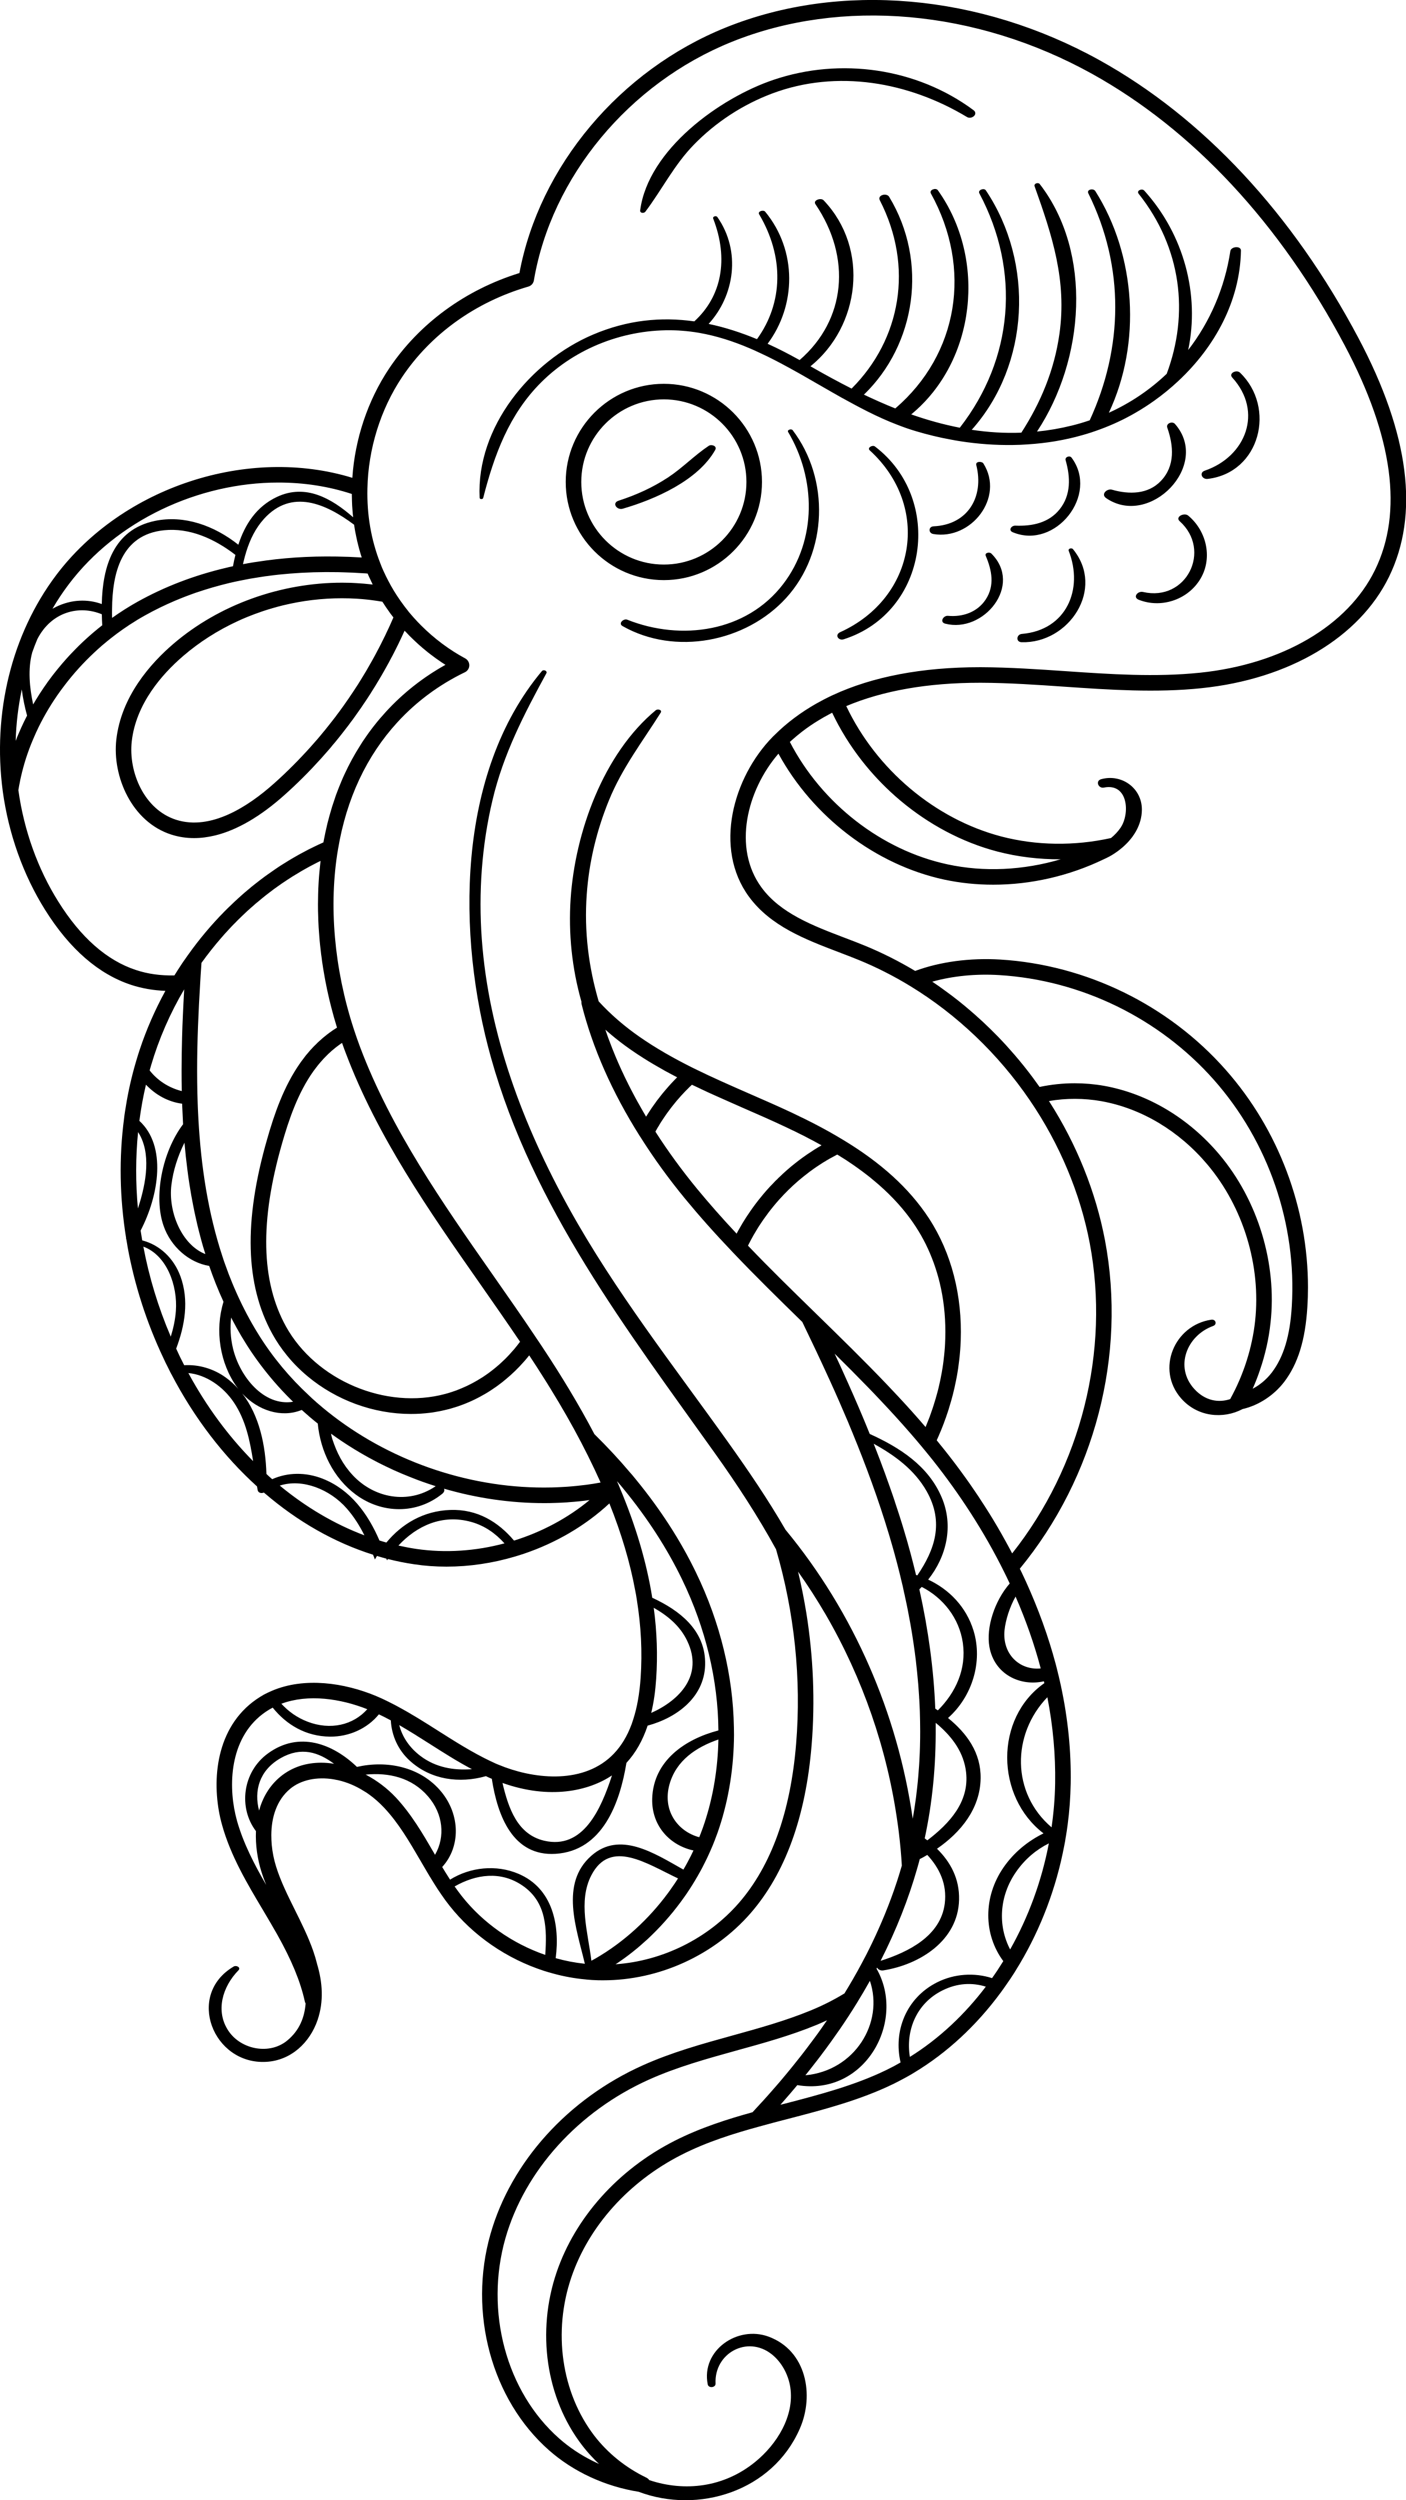 <?xml version="1.0" encoding="UTF-8" standalone="no"?><svg xmlns="http://www.w3.org/2000/svg" xmlns:xlink="http://www.w3.org/1999/xlink" fill="#000000" height="482.1" preserveAspectRatio="xMidYMid meet" version="1" viewBox="0.0 0.0 271.2 482.1" width="271.2" zoomAndPan="magnify"><defs><clipPath id="a"><path d="M 0 0 L 271.23 0 L 271.23 482.129 L 0 482.129 Z M 0 0"/></clipPath></defs><g><g clip-path="url(#a)" id="change1_1"><path d="M 162.754 123.273 C 161.703 123.613 160.953 122.41 162.07 121.902 C 176.652 115.281 179.641 97.691 167.762 86.844 C 167.211 86.344 168.301 85.73 168.762 86.094 C 182.102 96.223 179.043 118.07 162.754 123.273 Z M 218.961 79.633 C 216.781 80.891 214.512 81.941 212.191 82.793 C 211.07 83.211 209.941 83.582 208.801 83.902 C 205.371 84.883 201.832 85.461 198.254 85.691 C 197.301 85.762 196.352 85.801 195.391 85.812 C 192.023 85.863 188.633 85.613 185.281 85.094 C 184.66 85.004 184.051 84.891 183.434 84.773 C 181.16 84.363 178.91 83.812 176.711 83.16 C 175.473 82.793 174.254 82.371 173.043 81.891 C 172.094 81.531 171.141 81.133 170.211 80.711 C 168.312 79.863 166.441 78.91 164.594 77.91 C 163.844 77.512 163.094 77.102 162.352 76.691 C 159.66 75.184 156.992 73.602 154.301 72.082 C 153.621 71.699 152.953 71.332 152.281 70.961 C 150.402 69.934 148.512 68.941 146.594 68.062 C 145.934 67.742 145.262 67.449 144.594 67.16 C 141.453 65.82 138.223 64.773 134.852 64.184 C 133.781 64.004 132.691 63.863 131.582 63.781 C 131.113 63.742 130.641 63.711 130.16 63.699 C 120.641 63.402 111.141 66.992 104.383 73.73 C 98.191 79.902 95.332 87.723 93.203 96.023 C 93.121 96.332 92.523 96.32 92.512 95.98 C 91.863 82.383 102.301 69.672 114.363 64.531 C 121.051 61.684 127.57 61.07 133.922 61.973 C 139.172 57.184 140.602 50.004 137.57 42.16 C 137.402 41.73 138.141 41.523 138.363 41.844 C 142.992 48.449 141.66 57.043 136.684 62.461 C 139.832 63.121 142.953 64.133 146.012 65.402 C 151.082 58.402 151.262 49.492 146.434 41.332 C 146.082 40.742 147.242 40.402 147.594 40.82 C 153.82 48.371 153.562 58.949 148.062 66.293 C 150.141 67.23 152.191 68.293 154.234 69.434 C 163.16 61.711 164.293 49.691 157.293 39.383 C 156.762 38.594 158.352 38.082 158.863 38.621 C 167.82 48.023 165.82 62.98 156.332 70.633 C 158.941 72.133 161.594 73.582 164.262 74.934 C 173.754 65.449 176.293 51.441 169.703 38.613 C 169.191 37.633 171.004 37.121 171.504 37.949 C 179.082 50.449 176.66 66.422 166.641 76.102 C 168.641 77.051 170.652 77.949 172.691 78.762 C 184.871 68.301 187.562 51.773 179.551 37.293 C 179.184 36.613 180.504 36.141 180.891 36.672 C 190.391 49.961 188.242 69.641 175.762 79.91 C 178.844 80.992 181.961 81.863 185.133 82.48 C 195.453 69.223 196.902 52.32 188.902 37.273 C 188.562 36.633 189.812 36.184 190.152 36.699 C 199.531 50.699 198.641 70.312 187.434 82.883 C 190.57 83.352 193.762 83.562 197.004 83.434 C 200.734 77.66 203.371 71.363 204.352 64.383 C 205.801 54.094 202.961 45.441 199.562 35.922 C 199.371 35.383 200.262 35.102 200.562 35.504 C 210.801 48.754 209.184 69.383 200.023 83.223 C 202.242 83.004 204.484 82.621 206.754 82.062 C 207.922 81.773 209.07 81.434 210.191 81.051 C 216.621 67.094 216.992 51.543 209.922 37.273 C 209.562 36.531 210.891 36.254 211.262 36.832 C 219.133 49.23 220.191 66.211 213.883 79.594 C 218.051 77.711 221.812 75.16 225.043 72.082 C 229.363 60.523 227.941 47.844 219.633 37.363 C 219.152 36.754 220.273 36.273 220.703 36.742 C 228.383 45.23 231.441 56.832 229.184 67.504 C 233.383 62.07 236.234 55.531 237.32 48.41 C 237.461 47.512 239.383 47.344 239.363 48.332 C 239.191 58.062 234.32 66.883 227.32 73.434 C 225.863 74.801 224.32 76.07 222.703 77.223 C 221.492 78.094 220.242 78.891 218.961 79.633 Z M 152.891 82.949 C 160.051 92.363 159.691 106.453 151.652 115.293 C 143.871 123.844 130.203 126.473 120.082 120.73 C 119.191 120.223 120.273 119.211 121.004 119.504 C 131.383 123.633 143.973 121.91 151.07 112.621 C 157.602 104.094 157.371 92.301 152.023 83.312 C 151.762 82.883 152.641 82.621 152.891 82.949 Z M 120.133 98.094 C 118.961 98.434 117.98 96.98 119.32 96.551 C 122.691 95.461 125.91 94.012 128.883 92.051 C 131.652 90.223 133.961 87.801 136.703 85.973 C 137.223 85.621 138.383 85.992 137.961 86.754 C 134.641 92.672 126.32 96.301 120.133 98.094 Z M 123.48 40.562 C 125.023 28.82 138.91 18.852 149.234 15.383 C 162.133 11.031 176.812 13.113 187.762 21.23 C 188.793 22.004 187.402 23.102 186.512 22.562 C 175.273 15.801 161.473 13.332 148.941 18.031 C 143.273 20.16 138.043 23.57 133.82 27.922 C 130.023 31.82 127.711 36.531 124.492 40.812 C 124.211 41.184 123.41 41.133 123.48 40.562 Z M 180.031 102.98 C 179.043 102.812 179.051 101.531 180.094 101.492 C 186.672 101.191 189.863 95.82 188.312 89.672 C 188.133 88.941 189.402 88.91 189.691 89.383 C 193.812 95.949 187.301 104.203 180.031 102.98 Z M 191.203 106.73 C 197.383 112.832 189.711 122.184 182.312 120.262 C 181.184 119.961 181.961 118.66 182.863 118.754 C 185.691 119.012 188.492 118.062 190.113 115.633 C 191.91 112.922 191.32 109.98 190.141 107.191 C 189.883 106.582 190.863 106.402 191.203 106.73 Z M 213.371 96.062 C 212.273 95.312 213.523 94.152 214.504 94.434 C 217.754 95.363 221.434 95.371 223.934 92.73 C 226.703 89.812 226.371 85.949 225.152 82.461 C 224.871 81.633 226.133 81.16 226.641 81.754 C 233.613 89.691 221.793 101.82 213.371 96.062 Z M 206.961 105.891 C 213.242 113.562 206.172 124.113 197.051 123.844 C 195.902 123.812 196.051 122.32 197.102 122.242 C 205.684 121.523 209.043 113.641 206.141 106.223 C 205.973 105.773 206.711 105.594 206.961 105.891 Z M 239.172 71.852 C 246.172 78.562 243.094 91.172 232.922 92.352 C 231.852 92.473 231.242 91.141 232.402 90.754 C 240.301 88.051 243.711 79.41 237.684 72.801 C 236.922 71.973 238.512 71.223 239.172 71.852 Z M 195.363 102.641 C 194.422 102.262 195.07 101.332 195.852 101.363 C 199.062 101.492 202.301 100.852 204.402 98.199 C 206.613 95.434 206.473 91.949 205.543 88.742 C 205.363 88.133 206.32 87.762 206.684 88.242 C 212.051 95.41 203.562 106.043 195.363 102.641 Z M 231.312 111.992 C 228.812 115.773 223.844 117.312 219.66 115.66 C 218.422 115.172 219.441 113.922 220.473 114.152 C 228.832 116.094 233.812 106.133 227.543 100.504 C 226.621 99.672 228.41 98.781 229.184 99.422 C 232.844 102.453 234.023 107.922 231.312 111.992 Z M 265.211 109.934 C 259.961 120.672 247.344 128.07 231.461 129.723 C 222.891 130.613 214.07 130.012 205.543 129.422 C 200.223 129.062 194.723 128.684 189.293 128.66 C 189.191 128.66 189.082 128.66 188.973 128.66 C 177.863 128.66 168.312 130.473 160.613 134.051 C 159.531 134.551 158.492 135.094 157.484 135.66 C 155.984 136.512 154.551 137.441 153.223 138.441 C 151.883 139.441 150.641 140.512 149.492 141.652 C 149.473 141.672 149.453 141.691 149.434 141.711 C 149.293 141.832 149.16 141.961 149.062 142.07 C 141.402 149.871 137.594 163.543 144.461 172.91 C 148.633 178.594 155.312 181.141 161.762 183.602 C 163.07 184.102 164.383 184.602 165.652 185.121 C 169.043 186.504 172.383 188.203 175.594 190.16 C 184.613 195.66 192.57 203.262 198.621 212.141 C 204.371 220.551 208.371 230.102 210.203 239.754 C 214.121 260.562 208.531 282.75 195.234 299.551 C 194.781 298.691 194.32 297.832 193.844 296.98 C 193.402 296.172 192.941 295.363 192.473 294.562 C 192.402 294.453 192.332 294.332 192.273 294.223 C 191.832 293.473 191.383 292.723 190.922 291.98 C 190.871 291.91 190.832 291.852 190.793 291.781 C 190.301 290.992 189.801 290.203 189.273 289.41 C 188.902 288.82 188.512 288.242 188.113 287.66 C 187.801 287.203 187.492 286.75 187.184 286.301 C 186.762 285.703 186.344 285.102 185.91 284.512 C 184.723 282.863 183.492 281.242 182.211 279.633 C 181.711 279 181.191 278.371 180.684 277.742 C 180.691 277.711 180.711 277.684 180.723 277.641 C 180.902 277.25 181.082 276.852 181.242 276.453 C 181.434 276.023 181.613 275.594 181.773 275.16 C 181.953 274.73 182.113 274.289 182.262 273.863 C 182.402 273.5 182.531 273.141 182.641 272.781 C 182.691 272.641 182.742 272.5 182.781 272.371 C 182.891 272.062 182.984 271.762 183.07 271.461 C 183.602 269.762 184.043 268.062 184.371 266.363 C 184.473 265.902 184.551 265.453 184.633 265 C 184.691 264.633 184.754 264.273 184.812 263.902 C 184.891 263.352 184.961 262.812 185.023 262.262 C 185.082 261.801 185.121 261.344 185.16 260.891 C 185.203 260.434 185.242 259.973 185.262 259.523 C 185.281 259.152 185.301 258.789 185.312 258.434 C 185.613 249.883 183.562 241.66 179.184 234.941 C 175.402 229.16 169.902 224.152 162.352 219.641 C 162.352 219.633 162.344 219.633 162.344 219.633 C 162.332 219.621 162.312 219.613 162.301 219.613 C 159.543 217.941 156.402 216.293 152.711 214.551 C 150.004 213.281 147.203 212.062 144.504 210.883 C 140.984 209.344 137.332 207.742 133.863 206.031 C 133.852 206.023 133.832 206.023 133.82 206.012 C 129.773 204.004 126.363 202.023 123.422 199.98 C 120.453 197.922 117.781 195.613 115.48 193.102 C 113.543 186.492 112.66 179.613 113.172 172.504 C 113.613 166.23 115.094 160.113 117.473 154.293 C 120.012 148.082 123.891 143.051 127.434 137.441 C 127.793 136.863 126.844 136.672 126.492 136.953 C 116.363 145.363 110.934 160.492 110.07 173.293 C 109.621 179.98 110.32 186.73 112.152 193.152 C 112.141 193.16 112.152 193.16 112.152 193.16 C 112.133 193.332 112.152 193.504 112.191 193.684 C 114.301 202.082 118.07 210.621 123.402 219.07 C 123.434 219.121 123.473 219.184 123.512 219.23 C 126.07 223.293 128.973 227.301 132.16 231.172 C 134.852 234.441 137.863 237.832 141.383 241.523 C 145.723 246.094 150.312 250.582 154.754 254.922 C 156.473 258.48 158.262 262.242 160.051 266.172 C 161.254 268.801 162.441 271.523 163.613 274.289 C 163.684 274.473 163.762 274.652 163.832 274.844 C 163.844 274.852 163.844 274.852 163.844 274.852 C 164.051 275.352 164.262 275.852 164.461 276.352 C 167.051 282.66 169.492 289.273 171.523 296.07 C 172.223 298.41 172.863 300.723 173.434 303.023 C 173.57 303.551 173.703 304.082 173.82 304.613 C 173.934 305.051 174.031 305.48 174.133 305.91 C 174.234 306.352 174.32 306.781 174.41 307.211 C 174.473 307.441 174.523 307.66 174.562 307.891 C 174.953 309.652 175.293 311.402 175.602 313.133 C 176.023 315.512 176.371 317.863 176.652 320.191 C 176.652 320.203 176.652 320.203 176.652 320.203 C 176.832 321.75 176.992 323.289 177.121 324.82 C 177.184 325.582 177.234 326.352 177.281 327.113 C 177.293 327.262 177.301 327.422 177.301 327.582 C 177.301 327.582 177.301 327.582 177.312 327.582 C 177.352 328.371 177.391 329.152 177.422 329.934 C 177.461 331.262 177.492 332.57 177.492 333.883 C 177.492 334.801 177.484 335.723 177.453 336.633 C 177.453 336.66 177.453 336.691 177.453 336.711 C 177.434 337.523 177.402 338.332 177.352 339.133 C 177.344 339.301 177.344 339.461 177.332 339.633 C 177.301 340.223 177.262 340.801 177.211 341.371 C 177.191 341.73 177.16 342.082 177.133 342.441 C 177.07 343.16 177.004 343.871 176.922 344.594 C 176.883 344.961 176.844 345.32 176.793 345.691 C 176.742 346.172 176.684 346.652 176.613 347.121 C 176.582 347.371 176.543 347.633 176.504 347.871 C 176.422 348.523 176.32 349.16 176.211 349.789 C 176.16 350.102 176.113 350.41 176.051 350.711 C 173.133 330.332 164.613 310.832 151.57 295.051 C 151.551 295.031 151.543 295.012 151.523 295 C 148.141 289.152 144.312 283.531 140.422 278.082 C 129.852 263.262 118.621 248.992 109.773 233.023 C 100.91 217.004 94.273 199.48 92.934 181.102 C 92.281 172.133 92.922 163.023 95.004 154.262 C 97.102 145.402 101.062 137.762 105.383 129.844 C 105.641 129.352 104.832 129.043 104.531 129.402 C 87.953 149.184 88.113 180.492 94.723 204.012 C 102.801 232.793 120.844 256.301 137.902 280.242 C 142.184 286.242 146.191 292.383 149.684 298.75 C 153.242 310.891 154.594 323.801 153.562 336.262 C 152.484 349.453 148.762 359.781 142.504 366.973 C 136.504 373.852 127.801 378.133 118.742 378.781 C 118.754 378.773 118.773 378.762 118.781 378.75 C 119.051 378.582 119.32 378.391 119.594 378.203 C 120.73 377.422 121.832 376.582 122.902 375.691 C 123.07 375.551 123.242 375.41 123.41 375.262 C 123.922 374.82 124.434 374.363 124.934 373.91 C 125.191 373.672 125.441 373.434 125.691 373.184 C 126.883 372.031 128.023 370.812 129.102 369.539 C 129.363 369.242 129.613 368.941 129.852 368.641 C 130.113 368.32 130.363 368 130.613 367.672 C 130.832 367.391 131.043 367.113 131.254 366.832 C 131.531 366.453 131.812 366.062 132.082 365.684 C 132.23 365.48 132.371 365.273 132.512 365.062 C 132.883 364.512 133.254 363.941 133.602 363.383 C 133.902 362.902 134.191 362.41 134.473 361.922 C 134.48 361.934 134.48 361.922 134.48 361.922 C 134.633 361.66 134.773 361.41 134.91 361.152 C 135.094 360.844 135.254 360.531 135.422 360.223 C 135.973 359.172 136.492 358.113 136.961 357.031 C 136.961 357.031 136.961 357.031 136.973 357.031 C 136.992 356.973 137.023 356.91 137.043 356.852 C 137.184 356.539 137.32 356.223 137.453 355.902 C 137.613 355.531 137.762 355.152 137.902 354.781 C 137.934 354.711 137.953 354.641 137.973 354.582 C 138.254 353.863 138.512 353.133 138.754 352.402 C 140.602 346.773 141.543 340.742 141.582 334.562 C 141.582 334.082 141.57 333.594 141.562 333.102 C 141.402 323.184 138.934 312.902 134.262 303.262 C 131.273 297.062 127.344 290.992 122.602 285.223 C 122.203 284.73 121.812 284.25 121.41 283.812 C 119.352 281.371 117.07 278.934 114.641 276.539 L 114.641 276.531 C 113.172 273.73 111.562 270.883 109.793 267.941 C 109.031 266.684 108.254 265.41 107.434 264.113 C 106.504 262.641 105.543 261.152 104.531 259.633 C 104.16 259.062 103.781 258.512 103.41 257.973 C 103.402 257.953 103.391 257.941 103.383 257.922 C 100.684 253.871 97.832 249.82 95.094 245.891 C 85.434 232.082 75.441 217.801 69.461 201.922 C 69.031 200.781 68.621 199.602 68.23 198.402 C 64.441 186.781 63.371 174.48 65.203 163.742 C 66.832 154.023 70.684 145.801 76.652 139.281 C 80.301 135.293 84.691 132.043 89.672 129.633 C 90.184 129.391 90.512 128.883 90.523 128.312 C 90.531 127.754 90.23 127.23 89.73 126.961 C 86.613 125.281 83.711 123.102 81.172 120.551 C 80.754 120.133 80.344 119.703 79.941 119.254 C 79.551 118.82 79.16 118.371 78.781 117.91 L 78.781 117.902 L 78.773 117.891 C 77.754 116.621 76.801 115.281 75.961 113.902 C 75.223 112.672 74.543 111.371 73.941 110.043 C 73.832 109.812 73.73 109.57 73.633 109.332 C 73.531 109.094 73.441 108.852 73.352 108.613 C 71.582 104.102 70.754 99.262 70.871 94.211 L 70.871 94.199 C 71.023 86.594 73.383 78.98 77.531 72.754 C 83.094 64.422 91.754 58.211 101.922 55.262 C 102.473 55.102 102.883 54.641 102.98 54.07 C 106.363 34.113 121.332 16.062 141.121 8.082 C 162.293 -0.457 188.273 1.844 210.633 14.23 C 230.102 25.023 246.961 43.141 259.402 66.652 C 268.711 84.23 270.672 98.793 265.211 109.934 Z M 173.652 154.363 C 179.152 158.98 185.57 162.422 192.371 164.203 C 196.312 165.23 200.422 165.723 204.582 165.703 C 197.391 167.82 189.801 168.203 182.742 166.672 C 170.043 163.941 158.492 154.941 152.352 143.07 C 152.383 143.051 152.41 143.023 152.441 142.992 C 152.641 142.801 152.852 142.613 153.07 142.434 C 153.332 142.203 153.594 141.98 153.863 141.762 C 154.152 141.523 154.453 141.281 154.754 141.051 C 155.742 140.293 156.793 139.57 157.891 138.91 C 158.254 138.684 158.613 138.473 158.984 138.262 C 159.441 138.004 159.922 137.742 160.402 137.492 C 160.434 137.473 160.473 137.453 160.512 137.434 C 163.602 143.941 168.16 149.742 173.652 154.363 Z M 192.734 188.031 C 200.652 188.512 208.383 190.602 215.453 194.051 C 222.512 197.504 228.91 202.312 234.172 208.262 C 244.672 220.152 250.141 236.043 249.172 251.871 C 248.832 257.594 247.602 261.652 245.332 264.652 C 245.051 265.023 244.742 265.383 244.41 265.711 C 243.594 266.551 242.641 267.262 241.621 267.801 C 242.152 266.621 242.621 265.41 243.031 264.184 C 244.051 261.211 244.742 258.141 245.07 255.07 C 246.332 243.602 242.641 231.473 235.203 222.633 C 229.273 215.594 221.371 210.891 212.953 209.383 C 211.094 209.051 209.191 208.891 207.293 208.891 C 205.012 208.891 202.734 209.133 200.523 209.602 C 200.402 209.434 200.281 209.262 200.152 209.094 C 199.961 208.832 199.773 208.562 199.582 208.301 C 199.184 207.754 198.773 207.203 198.352 206.66 C 197.172 205.133 195.941 203.652 194.641 202.211 C 194.191 201.691 193.711 201.172 193.234 200.672 C 192.754 200.16 192.273 199.652 191.773 199.172 C 191.281 198.672 190.793 198.184 190.281 197.711 C 189.781 197.223 189.273 196.742 188.754 196.293 C 188.234 195.812 187.711 195.352 187.191 194.91 C 185.613 193.543 183.984 192.254 182.301 191.043 C 181.484 190.434 180.66 189.863 179.82 189.301 C 183.742 188.203 188.223 187.754 192.734 188.031 Z M 200.742 321.73 C 196.691 322.141 193.293 318.973 193.762 314.352 C 193.961 312.453 194.703 310 195.891 307.871 C 197.91 312.5 199.523 317.121 200.742 321.73 Z M 144.391 239.973 C 144.531 239.684 144.684 239.391 144.844 239.102 C 144.953 238.902 145.062 238.691 145.172 238.504 C 145.312 238.242 145.453 237.992 145.613 237.742 C 145.723 237.543 145.844 237.344 145.973 237.141 C 146.121 236.871 146.293 236.613 146.461 236.352 C 146.703 235.98 146.941 235.621 147.191 235.262 C 147.512 234.801 147.844 234.344 148.184 233.891 C 148.523 233.441 148.871 233.004 149.234 232.562 C 149.582 232.133 149.953 231.703 150.332 231.281 C 150.633 230.953 150.934 230.621 151.242 230.301 C 152.434 229.062 153.691 227.902 155.023 226.844 C 155.422 226.523 155.82 226.211 156.234 225.902 C 156.242 225.902 156.242 225.891 156.254 225.891 C 156.66 225.594 157.07 225.293 157.492 225.012 C 157.504 225.004 157.512 224.992 157.531 224.98 C 157.82 224.781 158.113 224.594 158.41 224.41 C 158.66 224.242 158.922 224.07 159.184 223.934 C 159.312 223.844 159.441 223.762 159.582 223.691 C 159.852 223.523 160.133 223.363 160.41 223.223 C 160.684 223.062 160.953 222.922 161.223 222.781 C 161.312 222.723 161.402 222.684 161.504 222.641 C 161.711 222.762 161.91 222.891 162.121 223.023 C 162.512 223.262 162.891 223.504 163.262 223.742 C 163.754 224.062 164.223 224.383 164.684 224.703 C 164.961 224.902 165.242 225.094 165.512 225.293 C 165.773 225.473 166.012 225.652 166.254 225.832 C 166.621 226.102 166.984 226.383 167.344 226.66 C 167.691 226.934 168.043 227.211 168.383 227.504 C 169.113 228.094 169.801 228.703 170.461 229.312 C 170.742 229.57 171.012 229.82 171.273 230.082 C 171.582 230.383 171.871 230.672 172.16 230.973 C 173.891 232.762 175.391 234.621 176.66 236.582 C 177.371 237.672 178.012 238.801 178.594 239.973 C 179.742 242.312 180.633 244.789 181.262 247.383 C 181.992 250.41 182.352 253.594 182.352 256.832 C 182.352 257.25 182.344 257.672 182.332 258.094 C 182.32 258.422 182.312 258.75 182.293 259.094 C 182.281 259.312 182.262 259.539 182.254 259.773 C 182.234 260.062 182.211 260.352 182.184 260.641 C 182.141 261.113 182.094 261.582 182.031 262.051 C 182.004 262.402 181.953 262.75 181.902 263.102 C 181.863 263.344 181.832 263.594 181.793 263.832 C 181.742 264.152 181.691 264.461 181.633 264.781 C 181.551 265.242 181.461 265.711 181.363 266.172 C 181.293 266.5 181.223 266.82 181.141 267.152 C 181.043 267.602 180.934 268.051 180.812 268.5 C 180.703 268.891 180.602 269.281 180.484 269.672 C 180.344 270.16 180.191 270.652 180.031 271.141 C 179.91 271.512 179.793 271.883 179.66 272.242 C 179.551 272.551 179.441 272.863 179.332 273.172 C 179.223 273.461 179.113 273.75 178.992 274.039 C 178.844 274.422 178.691 274.801 178.531 275.184 C 176.793 273.152 175.004 271.16 173.172 269.203 C 172.512 268.492 171.852 267.789 171.184 267.094 C 166.684 262.371 162.031 257.832 157.473 253.383 L 157.043 252.961 C 152.801 248.82 148.434 244.562 144.281 240.211 C 144.312 240.133 144.352 240.051 144.391 239.973 Z M 126.191 212.973 C 125.871 213.41 125.562 213.852 125.273 214.312 C 125.184 214.453 125.094 214.594 125.004 214.73 C 124.871 214.934 124.742 215.133 124.621 215.332 C 124.332 214.844 124.043 214.344 123.762 213.852 C 123.562 213.512 123.363 213.16 123.184 212.82 C 122.98 212.473 122.781 212.121 122.594 211.762 C 120.633 208.141 118.961 204.523 117.613 200.91 C 117.512 200.652 117.41 200.391 117.32 200.141 C 117.133 199.613 116.941 199.082 116.762 198.551 C 117.043 198.801 117.332 199.051 117.621 199.301 C 118.91 200.402 120.281 201.453 121.703 202.441 C 122.094 202.711 122.48 202.98 122.883 203.242 C 123.281 203.512 123.684 203.773 124.102 204.031 C 125.391 204.852 126.773 205.66 128.23 206.473 C 129.004 206.891 129.793 207.32 130.613 207.742 C 129.844 208.512 129.102 209.312 128.41 210.133 C 128.012 210.582 127.633 211.051 127.273 211.523 C 126.891 211.992 126.531 212.48 126.191 212.973 Z M 126.613 217.871 C 126.762 217.594 126.922 217.332 127.094 217.062 C 127.133 216.98 127.184 216.902 127.23 216.82 C 127.434 216.492 127.633 216.172 127.852 215.852 C 127.941 215.703 128.043 215.551 128.152 215.402 C 128.344 215.121 128.531 214.844 128.73 214.57 C 129.301 213.781 129.902 213.012 130.531 212.262 C 130.672 212.094 130.812 211.934 130.961 211.773 C 131.23 211.453 131.512 211.141 131.801 210.844 C 132.113 210.504 132.441 210.16 132.773 209.844 C 132.902 209.703 133.043 209.562 133.191 209.434 C 133.281 209.344 133.371 209.254 133.461 209.172 C 134.043 209.453 134.621 209.73 135.203 209.992 C 135.203 209.992 135.211 210.004 135.223 210.004 C 136.113 210.434 137.012 210.844 137.91 211.242 C 138.723 211.613 139.531 211.973 140.332 212.32 C 141.332 212.762 142.32 213.203 143.301 213.633 C 145.984 214.801 148.762 216.012 151.434 217.273 C 152.082 217.582 152.723 217.883 153.344 218.184 C 153.961 218.492 154.562 218.793 155.152 219.082 C 155.191 219.113 155.234 219.133 155.281 219.152 C 155.812 219.434 156.344 219.703 156.852 219.973 C 157.402 220.262 157.941 220.562 158.461 220.852 C 158.363 220.91 158.262 220.973 158.16 221.043 C 157.91 221.172 157.672 221.32 157.434 221.473 C 157.184 221.621 156.941 221.773 156.703 221.941 C 155.473 222.723 154.281 223.582 153.133 224.512 C 152.793 224.773 152.461 225.051 152.133 225.344 C 151.992 225.461 151.844 225.582 151.703 225.711 C 151.461 225.922 151.223 226.141 150.984 226.363 C 150.742 226.582 150.504 226.812 150.262 227.051 C 150.16 227.133 150.07 227.211 149.992 227.32 C 149.711 227.57 149.441 227.844 149.191 228.121 C 148.281 229.043 147.434 230.004 146.633 231.012 C 146.371 231.32 146.133 231.633 145.891 231.953 C 145.812 232.043 145.742 232.141 145.672 232.242 C 145.422 232.57 145.172 232.91 144.941 233.254 C 144.801 233.434 144.684 233.613 144.562 233.801 C 143.922 234.723 143.332 235.66 142.781 236.633 C 142.531 237.051 142.301 237.473 142.082 237.891 C 139.234 234.852 136.742 232.012 134.48 229.273 C 131.531 225.684 128.82 221.973 126.422 218.223 C 126.473 218.102 126.543 217.992 126.613 217.871 Z M 201.441 324.57 C 191.801 331.332 192.031 346.453 201.281 353.539 C 198.242 355.031 195.562 357.223 193.57 360.102 C 189.633 365.801 189.672 372.973 193.523 378.172 C 192.832 379.289 192.113 380.391 191.352 381.453 C 187.953 380.352 184.082 380.594 180.754 382.262 C 174.793 385.262 172.293 391.66 173.711 397.711 C 172.832 398.223 171.934 398.703 171.023 399.141 C 164.832 402.16 157.941 403.953 151.281 405.684 C 151.031 405.742 150.781 405.812 150.531 405.871 C 150.691 405.691 150.852 405.512 151.004 405.332 C 151.961 404.25 152.883 403.172 153.793 402.082 C 166.902 404.281 174.852 389.684 169.07 379.621 C 169.113 379.551 169.141 379.48 169.172 379.422 C 169.383 379.781 169.82 380.039 170.371 379.961 C 177.402 378.852 184.801 374.223 184.992 366.344 C 185.094 362.289 183.344 359.062 180.734 356.5 C 185.332 353.332 189.051 348.781 189.152 342.953 C 189.234 337.973 186.473 334.223 182.863 331.289 C 187.473 327.211 189.633 320.492 187.781 314.441 C 186.383 309.883 183.094 306.492 179.031 304.602 C 182.562 300.172 183.984 294.25 181.641 288.75 C 179.062 282.66 173.57 279.152 167.762 276.512 C 166.422 273.172 165.023 269.934 163.613 266.781 C 162.773 264.883 161.922 263.023 161.07 261.203 C 161.051 261.141 161.023 261.094 160.992 261.031 C 163.172 263.184 165.332 265.352 167.473 267.562 C 168.191 268.301 168.902 269.039 169.602 269.789 C 171.723 272.023 173.793 274.289 175.793 276.602 C 176.461 277.371 177.121 278.152 177.773 278.934 C 178.473 279.773 179.172 280.633 179.863 281.492 C 185.301 288.344 189.922 295.551 193.602 302.953 C 194.004 303.75 194.383 304.551 194.762 305.352 C 191.82 308.73 190.184 313.863 190.844 317.562 C 191.781 322.863 196.773 325.25 201.352 324.211 C 201.391 324.332 201.422 324.453 201.441 324.57 Z M 203.523 343.891 C 203.473 346.75 203.242 349.582 202.832 352.371 C 195.082 345.773 195.113 334.461 202.023 327.281 C 203.113 332.852 203.613 338.402 203.523 343.891 Z M 194.844 375.922 C 192.422 371.301 192.762 365.633 195.953 361.012 C 197.703 358.48 199.871 356.691 202.312 355.461 C 200.922 362.75 198.363 369.691 194.844 375.922 Z M 175.504 396.641 C 174.672 391.57 176.742 386.352 181.742 383.844 C 184.641 382.383 187.512 382.273 190.152 383.094 C 186.023 388.539 181.07 393.172 175.504 396.641 Z M 145.152 407.312 C 140.512 408.594 135.152 410.262 130.082 412.844 C 119.262 418.352 110.992 427.562 107.383 438.113 C 103.441 449.641 105.312 462.434 112.254 471.5 C 112.832 472.25 113.441 472.98 114.094 473.672 C 114.551 474.172 115.043 474.66 115.543 475.133 C 115.102 474.934 114.672 474.73 114.242 474.512 C 111.922 473.352 109.773 471.91 107.883 470.242 C 97.641 461.23 93.473 445.703 97.492 431.602 C 101.223 418.562 111.57 407.121 125.191 401.012 C 130.57 398.594 136.41 396.98 142.062 395.41 C 147.211 393.992 152.543 392.523 157.594 390.434 C 158.242 390.16 158.871 389.883 159.512 389.582 C 159.434 389.723 159.332 389.863 159.234 389.992 C 158.801 390.633 158.352 391.273 157.902 391.902 C 157.383 392.613 156.863 393.332 156.32 394.039 C 155.781 394.762 155.234 395.492 154.672 396.211 C 154.66 396.23 154.641 396.242 154.633 396.262 C 154.07 396.98 153.504 397.691 152.922 398.41 C 152.281 399.211 151.621 400 150.961 400.789 C 150.473 401.371 149.984 401.953 149.473 402.523 C 148.094 404.121 146.641 405.723 145.152 407.312 Z M 162.062 391.203 C 163.184 389.562 164.254 387.922 165.262 386.281 C 166.141 384.852 166.992 383.41 167.793 381.973 C 170.543 390.094 164.852 399.312 155.352 400.184 C 155.941 399.453 156.523 398.723 157.082 397.992 C 157.461 397.523 157.82 397.039 158.184 396.57 C 158.922 395.594 159.641 394.621 160.344 393.641 C 160.934 392.82 161.504 392.012 162.062 391.203 Z M 180.484 333 C 180.484 332.742 180.484 332.48 180.484 332.223 C 180.66 332.371 180.844 332.523 181.023 332.672 C 183.754 335.07 185.91 337.961 186.344 341.742 C 186.992 347.461 183.152 351.613 178.871 354.883 C 178.703 354.762 178.531 354.633 178.363 354.5 C 179.844 347.652 180.543 340.473 180.484 333 Z M 177.793 306.012 C 181.91 308.121 185.031 312.012 185.723 316.832 C 186.441 321.871 184.32 326.41 180.902 329.82 C 180.742 329.711 180.57 329.594 180.402 329.48 C 180.113 322.07 179.094 314.402 177.332 306.473 C 177.492 306.32 177.641 306.172 177.793 306.012 Z M 171.613 286.672 C 171.031 285.012 170.434 283.363 169.812 281.73 C 169.594 281.152 169.371 280.582 169.152 280.012 C 168.941 279.473 168.734 278.934 168.523 278.402 C 172.613 280.652 176.402 283.441 178.734 287.551 C 182.152 293.594 180.293 298.863 176.941 303.789 C 176.852 303.75 176.773 303.73 176.691 303.711 C 176.023 300.91 175.262 298.07 174.402 295.211 C 174.113 294.25 173.82 293.289 173.512 292.332 C 173.211 291.383 172.902 290.441 172.582 289.5 C 172.582 289.492 172.582 289.48 172.582 289.48 C 172.273 288.539 171.941 287.602 171.613 286.672 Z M 176.91 360.312 C 177.094 359.703 177.254 359.094 177.41 358.492 C 177.902 358.25 178.383 357.98 178.863 357.691 C 181.211 360.223 182.703 363.332 182.234 367.07 C 181.434 373.352 175.234 376.402 169.852 378.121 C 172.852 372.23 175.211 366.273 176.91 360.312 Z M 114.902 377.641 C 114.633 377.801 114.352 377.953 114.07 378.102 C 113.422 372.672 111.473 366.621 114.062 361.621 C 117.73 354.531 124.754 359.383 130.781 362.223 C 130.391 362.844 129.992 363.453 129.562 364.039 C 129.371 364.332 129.16 364.621 128.953 364.902 C 125.133 370.113 120.312 374.512 114.902 377.641 Z M 138.57 335.434 C 138.461 340.992 137.582 346.391 135.91 351.461 C 135.672 352.203 135.402 352.941 135.121 353.66 C 135.043 353.871 134.961 354.082 134.871 354.281 C 130.66 353.141 127.742 349.082 129.133 344.094 C 130.434 339.453 134.301 336.91 138.57 335.434 Z M 126.094 310.031 C 128.793 311.57 131.191 313.539 132.562 316.434 C 135.711 323.023 131.141 327.832 125.613 330.312 C 126.094 328.32 126.41 326.121 126.57 323.711 C 126.871 319.223 126.723 314.684 126.094 310.031 Z M 107.184 377.602 C 108.031 371.141 106.562 364.113 100.004 361.332 C 95.73 359.512 90.684 360.039 86.812 362.461 C 86.293 361.66 85.793 360.844 85.293 360.023 C 88.871 356.113 88.773 349.961 85.133 345.531 C 81.191 340.73 74.691 339.383 68.852 340.723 C 64.172 336.223 57.684 333.773 51.711 338.102 C 46.73 341.703 45.973 348.652 49.371 353.102 C 49.254 355.812 49.672 358.512 50.383 360.789 C 50.66 361.703 50.992 362.602 51.344 363.48 C 49.062 359.531 46.934 355.441 45.711 351.102 C 44.012 345.023 44.113 336.113 50.031 331.031 C 50.832 330.344 51.703 329.762 52.602 329.289 C 55.254 332.594 59.004 334.844 63.652 334.883 C 67.383 334.922 70.883 333.289 73.082 330.582 C 73.863 330.941 74.621 331.344 75.383 331.75 C 75.543 334.641 76.742 337.422 79.031 339.512 C 83.094 343.23 88.641 343.953 93.73 342.5 C 93.953 342.621 94.184 342.723 94.41 342.82 C 94.562 342.891 94.711 342.953 94.863 343.012 C 95.973 350.172 98.922 358 107.172 357.48 C 116.223 356.91 119.562 347.703 120.832 339.941 C 122.613 338.012 123.961 335.633 124.922 332.762 C 130.73 331.191 136.184 327.051 136.012 320.441 C 135.863 314.25 131.062 310.523 125.812 308.102 C 124.723 301.262 122.633 294.191 119.504 286.789 C 119.492 286.773 119.492 286.742 119.473 286.723 C 119.453 286.633 119.41 286.551 119.371 286.461 C 119.363 286.441 119.352 286.41 119.344 286.391 C 119.281 286.242 119.211 286.094 119.141 285.934 C 119.102 285.832 119.062 285.723 119.012 285.621 C 119.062 285.672 119.102 285.73 119.152 285.781 C 119.531 286.211 119.902 286.652 120.273 287.113 C 124.871 292.711 128.672 298.582 131.562 304.562 C 136.133 313.992 138.504 324.039 138.57 333.691 C 132.133 335.363 126.004 339.551 125.801 346.852 C 125.66 352.172 129.312 355.891 133.762 356.832 C 133.602 357.184 133.434 357.531 133.262 357.871 C 133.242 357.902 133.23 357.922 133.223 357.941 C 133.043 358.289 132.871 358.641 132.684 358.98 C 132.41 359.5 132.121 360.012 131.82 360.523 C 126.152 357.332 119.562 353.023 114.082 357.832 C 107.934 363.223 111.211 371.891 112.812 378.684 C 110.91 378.48 109.023 378.121 107.184 377.602 Z M 105.172 376.973 C 98.852 374.789 93.133 370.801 89.031 365.582 C 88.574 364.992 88.133 364.391 87.691 363.773 C 91.762 361.441 96.594 360.691 100.852 363.652 C 105.453 366.844 105.512 371.98 105.172 376.973 Z M 83.91 357.672 C 83.844 357.551 83.781 357.441 83.711 357.32 C 81.574 353.641 79.352 349.832 76.352 346.613 C 74.711 344.863 72.711 343.344 70.531 342.203 C 74.973 341.781 79.41 342.75 82.562 346.402 C 85.48 349.773 85.922 354.172 83.91 357.672 Z M 61.934 339.91 C 59.094 339.91 56.352 340.73 54.062 342.621 C 51.941 344.383 50.652 346.672 49.973 349.141 C 48.98 345.383 49.953 341.434 54.113 339.039 C 58.113 336.75 61.453 337.902 64.441 340.121 C 63.602 339.98 62.762 339.91 61.934 339.91 Z M 70.844 329.594 C 68.141 332.641 63.762 333.703 59.324 332 C 57.293 331.223 55.633 330.023 54.273 328.539 C 59.48 326.602 65.73 327.57 70.844 329.594 Z M 82.953 336.32 C 85.562 337.98 88.23 339.684 91.031 341.16 C 87.531 341.422 84.051 340.844 81.102 338.613 C 79.012 337.031 77.594 334.961 77.012 332.66 C 79.031 333.832 81.012 335.082 82.953 336.32 Z M 118.043 342.363 C 115.922 348.883 112.48 356.703 104.973 354.953 C 99.824 353.75 98.082 348.75 96.922 343.812 C 106.07 347.062 113.543 345.363 118.043 342.363 Z M 65.352 201.543 C 65.492 201.434 65.633 201.344 65.773 201.242 C 65.844 201.191 65.902 201.152 65.973 201.113 C 65.973 201.113 65.98 201.102 65.98 201.113 C 65.98 201.133 65.992 201.152 66.004 201.184 C 66.211 201.793 66.434 202.402 66.66 202.98 C 72.762 219.211 82.863 233.652 92.633 247.613 C 95.172 251.25 97.793 255 100.312 258.73 C 100.133 258.98 99.941 259.223 99.754 259.461 C 99.371 259.953 98.98 260.422 98.551 260.871 C 98.324 261.141 98.074 261.402 97.824 261.66 C 97.562 261.934 97.301 262.191 97.031 262.441 C 96.523 262.934 95.992 263.402 95.441 263.844 C 95.262 263.992 95.082 264.141 94.891 264.281 C 94.473 264.613 94.043 264.922 93.602 265.223 C 93.41 265.352 93.223 265.48 93.031 265.602 C 91.754 266.422 90.422 267.133 89.031 267.711 C 88.383 267.992 87.711 268.242 87.043 268.453 C 86.684 268.57 86.312 268.684 85.941 268.781 C 74.434 271.91 60.902 266.184 55.133 255.742 C 50.344 247.023 50.102 235.512 54.391 220.543 C 55.684 216.031 57.41 210.832 60.461 206.551 C 60.66 206.273 60.863 206.004 61.074 205.742 C 61.211 205.551 61.352 205.383 61.504 205.203 C 61.703 204.961 61.902 204.723 62.121 204.492 C 62.312 204.262 62.523 204.043 62.73 203.832 C 63.551 202.973 64.434 202.211 65.352 201.543 Z M 113.133 286.312 C 112.992 286.332 112.852 286.352 112.711 286.363 C 112.254 286.422 111.781 286.48 111.312 286.523 C 110.684 286.594 110.051 286.641 109.422 286.691 C 109.094 286.711 108.762 286.73 108.434 286.75 C 107.793 286.789 107.152 286.812 106.512 286.832 C 105.98 286.844 105.453 286.852 104.922 286.852 C 89.852 286.852 74.812 281.512 63.203 272.223 C 62.551 271.703 61.902 271.16 61.273 270.613 C 61.121 270.492 60.98 270.371 60.844 270.23 C 60.441 269.891 60.043 269.531 59.652 269.141 C 55.91 265.684 52.621 261.75 49.922 257.422 C 48.281 254.801 46.863 252.094 45.621 249.32 C 45.324 248.66 45.043 248 44.773 247.344 C 44.324 246.262 43.91 245.184 43.523 244.082 C 43.301 243.492 43.102 242.902 42.91 242.301 C 40.133 233.883 38.781 224.961 38.273 215.883 C 38.23 215.203 38.203 214.523 38.172 213.844 C 38.152 213.492 38.141 213.141 38.133 212.793 C 38.113 212.133 38.094 211.473 38.074 210.812 C 38.043 209.371 38.023 207.922 38.023 206.48 C 38.023 200.781 38.273 195.07 38.621 189.41 C 38.672 188.473 38.73 187.531 38.801 186.594 L 38.863 185.684 L 38.863 185.672 C 40.102 183.953 41.402 182.312 42.773 180.742 C 43.191 180.254 43.621 179.781 44.062 179.312 C 44.422 178.91 44.793 178.523 45.172 178.141 C 45.453 177.852 45.742 177.551 46.031 177.273 C 46.312 176.992 46.594 176.723 46.883 176.453 C 47.023 176.312 47.172 176.172 47.312 176.043 C 47.66 175.711 48.023 175.383 48.383 175.07 C 48.551 174.91 48.711 174.773 48.883 174.633 C 49.152 174.383 49.422 174.152 49.703 173.934 C 50.004 173.672 50.301 173.422 50.602 173.184 C 51.074 172.793 51.551 172.422 52.031 172.062 C 52.531 171.672 53.031 171.301 53.531 170.953 C 54.102 170.543 54.672 170.152 55.254 169.773 C 55.992 169.281 56.742 168.801 57.504 168.363 C 57.922 168.102 58.352 167.852 58.781 167.613 C 59.352 167.281 59.934 166.973 60.523 166.672 C 60.953 166.441 61.391 166.223 61.832 166.012 C 61.754 166.691 61.684 167.371 61.621 168.062 C 61.551 168.742 61.504 169.434 61.461 170.133 C 61.41 170.91 61.383 171.691 61.363 172.473 C 61.344 173.113 61.332 173.754 61.332 174.402 L 61.332 174.41 C 61.332 175.242 61.344 176.07 61.383 176.902 C 61.383 177.051 61.383 177.191 61.391 177.344 C 61.41 177.832 61.434 178.32 61.461 178.812 C 61.48 179.051 61.492 179.281 61.512 179.523 C 61.531 179.883 61.562 180.23 61.594 180.582 C 61.633 181.102 61.672 181.621 61.73 182.141 C 61.773 182.551 61.824 182.973 61.871 183.391 C 61.91 183.781 61.961 184.184 62.023 184.57 C 62.051 184.863 62.094 185.141 62.133 185.434 C 62.203 185.902 62.273 186.371 62.352 186.844 C 62.434 187.371 62.523 187.891 62.621 188.41 C 62.711 188.941 62.812 189.461 62.922 189.98 C 63.023 190.504 63.133 191.031 63.254 191.551 C 63.352 191.992 63.453 192.434 63.551 192.871 C 63.594 193.012 63.621 193.152 63.66 193.293 C 63.773 193.754 63.883 194.211 64.012 194.672 C 64.141 195.184 64.281 195.691 64.422 196.203 C 64.613 196.852 64.801 197.512 65.004 198.16 C 64.844 198.262 64.691 198.352 64.543 198.461 C 64.473 198.504 64.402 198.551 64.332 198.594 C 64.172 198.703 64.012 198.801 63.863 198.922 C 63.66 199.062 63.461 199.203 63.262 199.363 C 63.102 199.473 62.941 199.602 62.793 199.73 C 62.434 200.004 62.094 200.301 61.754 200.613 C 61.441 200.883 61.133 201.172 60.852 201.473 C 60.773 201.543 60.703 201.613 60.633 201.684 C 60.434 201.883 60.23 202.094 60.051 202.301 C 59.922 202.434 59.801 202.562 59.691 202.703 C 59.551 202.852 59.422 203.004 59.301 203.16 C 59.113 203.371 58.941 203.582 58.781 203.801 C 58.523 204.133 58.273 204.473 58.023 204.812 C 54.711 209.461 52.871 214.961 51.512 219.723 C 46.98 235.492 47.312 247.742 52.512 257.184 C 53.332 258.684 54.293 260.082 55.363 261.391 C 56.004 262.184 56.684 262.934 57.402 263.641 C 57.641 263.883 57.883 264.113 58.133 264.344 C 58.512 264.691 58.902 265.039 59.301 265.371 C 64.844 270.012 72.031 272.66 79.262 272.66 C 79.883 272.66 80.504 272.641 81.133 272.602 C 81.133 272.602 81.133 272.602 81.141 272.602 C 81.762 272.562 82.391 272.5 83.012 272.422 C 83.324 272.383 83.633 272.344 83.941 272.281 C 84.562 272.184 85.184 272.062 85.801 271.91 C 86.113 271.844 86.41 271.762 86.723 271.684 C 87.094 271.582 87.461 271.473 87.832 271.352 C 88.203 271.242 88.562 271.121 88.922 270.98 C 89.293 270.852 89.652 270.711 90.004 270.562 C 90.363 270.422 90.711 270.262 91.062 270.102 C 91.41 269.941 91.762 269.773 92.102 269.594 C 92.441 269.422 92.781 269.242 93.121 269.039 C 93.461 268.863 93.801 268.66 94.133 268.453 C 94.461 268.25 94.793 268.039 95.113 267.812 C 95.434 267.602 95.754 267.383 96.074 267.141 C 96.602 266.762 97.121 266.352 97.621 265.922 C 98.844 264.91 100.004 263.781 101.07 262.562 C 101.242 262.383 101.402 262.191 101.551 262 C 101.66 261.883 101.762 261.762 101.852 261.633 C 101.934 261.539 102.012 261.453 102.082 261.363 C 103.062 262.844 103.992 264.281 104.883 265.703 C 105.344 266.434 105.793 267.141 106.223 267.852 C 108.41 271.402 110.352 274.801 112.094 278.141 C 113.004 279.883 113.863 281.613 114.672 283.32 C 114.902 283.801 115.121 284.281 115.332 284.75 C 115.512 285.133 115.684 285.5 115.844 285.883 C 114.941 286.051 114.043 286.191 113.133 286.312 Z M 63.852 276.461 C 65.312 277.523 66.812 278.523 68.352 279.461 C 69.562 280.203 70.801 280.91 72.051 281.57 C 73.312 282.242 74.594 282.871 75.883 283.461 C 76.992 283.961 78.121 284.441 79.262 284.883 C 80.773 285.492 82.312 286.039 83.871 286.531 C 83.934 286.551 83.992 286.57 84.051 286.594 C 84.004 286.613 83.941 286.641 83.891 286.684 C 78.742 290.113 72.191 288.922 68.043 284.473 C 66.102 282.391 64.973 280.16 64.094 277.48 C 64.004 277.191 63.922 276.852 63.852 276.461 Z M 99.152 297.082 C 96.102 293.473 92.074 290.98 86.832 291.172 C 81.711 291.352 77.531 293.82 74.531 297.453 C 74.082 297.332 73.633 297.203 73.191 297.062 C 70.98 291.922 67.613 287.262 62.23 285.141 C 58.953 283.852 55.453 283.91 52.504 285.242 C 52.121 284.91 51.754 284.582 51.391 284.23 C 51.223 278.781 50.062 272.992 46.723 268.711 C 49.742 271.973 54.254 273.492 58.203 271.883 C 59.203 272.789 60.23 273.672 61.293 274.512 C 61.801 279.844 64.312 285.031 68.66 288.23 C 73.703 291.941 80.41 292.012 85.293 288.062 C 85.711 287.723 85.781 287.363 85.652 287.07 C 91.91 288.891 98.434 289.852 104.961 289.852 C 105.691 289.852 106.434 289.844 107.16 289.812 C 107.754 289.789 108.344 289.773 108.934 289.73 C 109.211 289.723 109.492 289.703 109.762 289.672 C 110.402 289.633 111.031 289.57 111.652 289.512 C 112.344 289.441 113.031 289.363 113.723 289.262 C 109.492 292.762 104.48 295.422 99.152 297.082 Z M 80.293 298.684 C 79.141 298.512 77.992 298.289 76.852 298.039 C 80.383 294.223 85.312 291.934 90.871 293.473 C 93.531 294.211 95.602 295.723 97.312 297.613 C 91.754 299.102 85.91 299.512 80.293 298.684 Z M 53.961 286.473 C 58.344 285.062 63.633 287.191 66.863 290.863 C 68.262 292.453 69.363 294.211 70.293 296.07 C 64.531 293.902 59.023 290.652 53.961 286.473 Z M 36.332 264.773 C 39.742 265.082 43.051 267.363 45.121 270.453 C 47.391 273.844 48.203 277.781 48.824 281.762 C 44.043 276.922 39.824 271.211 36.332 264.773 Z M 44.582 254.062 C 44.652 254.211 44.73 254.363 44.812 254.512 C 45.344 255.523 45.902 256.531 46.48 257.523 C 46.773 258.023 47.074 258.512 47.383 259 C 47.754 259.602 48.133 260.184 48.531 260.773 C 49.312 261.922 50.133 263.051 51.004 264.16 C 52.703 266.332 54.551 268.383 56.531 270.312 C 50.883 271.23 46.242 265.461 44.941 260.023 C 44.441 257.953 44.371 255.98 44.582 254.062 Z M 33.98 260.062 C 35.672 255.594 36.48 250.75 34.824 246.172 C 33.523 242.582 30.762 240.043 27.434 239.191 C 27.324 238.562 27.223 237.934 27.121 237.301 C 30.66 230.492 32.184 220.98 26.883 216.141 C 27.191 213.781 27.613 211.453 28.152 209.16 C 29.992 211.113 32.41 212.48 35.133 212.832 C 35.133 213.07 35.141 213.301 35.16 213.543 C 35.203 214.613 35.254 215.684 35.312 216.754 C 35.324 216.762 35.324 216.773 35.324 216.773 C 31.23 222.211 29.613 230.82 31.551 236.383 C 32.973 240.453 36.473 243.473 40.352 244.113 C 41.152 246.461 42.074 248.762 43.113 251.031 C 41.41 256.5 42.402 262.922 45.73 267.512 C 45.812 267.621 45.891 267.73 45.973 267.832 C 45.262 267.023 44.441 266.281 43.531 265.621 C 41.16 263.91 38.301 263.094 35.531 263.262 C 34.98 262.203 34.461 261.141 33.98 260.062 Z M 33.922 252.812 C 33.801 254.5 33.434 256.141 32.941 257.75 C 30.523 252.113 28.754 246.273 27.652 240.391 C 32.172 242.062 34.293 247.902 33.922 252.812 Z M 26.633 218.301 C 29.172 222.223 28.293 227.922 26.602 233.031 C 26.141 228.082 26.152 223.141 26.633 218.301 Z M 29.133 205.473 C 30.641 200.352 32.793 195.41 35.531 190.773 C 35.48 191.691 35.434 192.613 35.383 193.523 C 35.371 193.621 35.371 193.711 35.371 193.812 C 35.332 194.434 35.301 195.062 35.281 195.684 C 35.211 197.121 35.16 198.562 35.121 199.992 C 35.062 202.152 35.023 204.312 35.023 206.473 C 35.023 207.781 35.031 209.102 35.062 210.402 C 32.48 209.742 30.344 208.312 28.863 206.41 C 28.953 206.102 29.043 205.781 29.133 205.473 Z M 37.812 235.07 C 37.992 235.891 38.184 236.703 38.391 237.512 C 38.633 238.461 38.891 239.41 39.16 240.352 C 39.312 240.852 39.453 241.344 39.613 241.832 C 35.023 240.031 32.422 233.672 33.062 228.492 C 33.402 225.711 34.293 222.941 35.582 220.344 C 35.73 222.113 35.922 223.871 36.152 225.613 C 36.273 226.582 36.41 227.551 36.562 228.512 C 36.762 229.832 37.004 231.152 37.262 232.453 C 37.422 233.332 37.613 234.203 37.812 235.07 Z M 72.613 115.852 C 72.992 115.902 73.371 115.961 73.754 116.031 C 73.801 116.113 73.863 116.203 73.922 116.281 C 74.16 116.672 74.422 117.051 74.691 117.434 C 75.062 117.992 75.461 118.531 75.883 119.062 L 75.883 119.07 C 75.824 119.203 75.762 119.344 75.703 119.473 C 75.461 120.043 75.203 120.613 74.941 121.172 C 74.844 121.391 74.742 121.613 74.633 121.82 C 74.422 122.293 74.191 122.762 73.953 123.23 C 73.672 123.812 73.371 124.402 73.074 124.973 C 73.031 125.051 72.992 125.141 72.941 125.223 C 72.574 125.934 72.191 126.641 71.801 127.344 C 71.781 127.371 71.762 127.41 71.742 127.441 C 71.422 128.023 71.094 128.594 70.762 129.16 C 70.633 129.383 70.504 129.602 70.371 129.82 C 70.082 130.301 69.793 130.773 69.504 131.242 C 69.363 131.473 69.223 131.703 69.074 131.934 C 68.801 132.352 68.523 132.773 68.254 133.191 C 67.633 134.141 66.98 135.082 66.324 136.012 C 65.852 136.684 65.363 137.344 64.871 137.992 C 64.852 138.023 64.832 138.051 64.812 138.082 C 64.301 138.754 63.781 139.41 63.262 140.062 C 62.883 140.543 62.504 141.012 62.113 141.473 C 61.812 141.852 61.492 142.223 61.172 142.594 C 60.73 143.102 60.293 143.602 59.844 144.102 C 59.293 144.723 58.73 145.32 58.16 145.922 C 57.602 146.523 57.023 147.113 56.441 147.691 C 55.273 148.863 54.082 149.992 52.852 151.082 C 47.953 155.461 40.703 160.23 33.973 158.082 C 27.781 156.102 24.762 148.852 25.41 142.98 C 26.23 135.691 31.273 129.98 35.363 126.473 C 38.48 123.793 42.004 121.562 45.773 119.812 C 46.391 119.523 47.031 119.242 47.672 118.98 C 48.633 118.594 49.613 118.223 50.594 117.891 C 51.91 117.453 53.242 117.062 54.594 116.73 C 58.301 115.832 62.121 115.363 65.941 115.363 C 66.922 115.363 67.91 115.391 68.883 115.453 C 69.543 115.492 70.191 115.551 70.844 115.621 C 71.172 115.66 71.492 115.691 71.812 115.742 C 72.082 115.773 72.352 115.812 72.613 115.852 Z M 26.254 187.062 C 20.633 185.23 15.582 180.793 11.254 173.871 C 7.281 167.551 4.621 160.121 3.543 152.371 C 3.621 151.844 3.723 151.312 3.832 150.793 C 3.891 150.473 3.953 150.152 4.031 149.844 C 4.582 147.371 5.371 144.934 6.383 142.562 C 6.551 142.152 6.73 141.754 6.914 141.352 C 6.934 141.301 6.961 141.254 6.98 141.191 C 6.992 141.184 6.992 141.172 7 141.16 C 7.152 140.832 7.301 140.512 7.461 140.184 C 8.664 137.742 10.082 135.391 11.711 133.152 C 11.973 132.793 12.242 132.434 12.523 132.07 C 14.211 129.863 16.102 127.773 18.16 125.852 C 18.672 125.371 19.191 124.902 19.723 124.441 C 20.043 124.172 20.371 123.891 20.711 123.621 C 21.062 123.32 21.434 123.043 21.801 122.762 L 21.801 122.754 C 22.062 122.551 22.324 122.352 22.594 122.152 C 22.941 121.891 23.301 121.633 23.66 121.383 C 24.074 121.094 24.492 120.812 24.91 120.531 C 25.902 119.883 26.91 119.262 27.953 118.684 C 29.824 117.641 31.754 116.691 33.754 115.844 C 35.082 115.281 36.441 114.762 37.832 114.273 C 37.832 114.273 37.832 114.281 37.844 114.273 C 39.922 113.562 42.074 112.941 44.281 112.41 C 44.344 112.402 44.402 112.391 44.461 112.371 C 45.062 112.23 45.672 112.094 46.293 111.973 C 47.523 111.711 48.773 111.492 50.043 111.301 C 50.402 111.242 50.762 111.184 51.133 111.133 C 51.273 111.113 51.422 111.094 51.562 111.082 C 52.98 110.883 54.422 110.73 55.883 110.613 C 58.902 110.363 62.004 110.273 65.203 110.332 C 65.562 110.332 65.922 110.344 66.281 110.363 C 67.523 110.391 68.773 110.453 70.031 110.543 C 70.324 110.551 70.613 110.57 70.91 110.602 C 71.004 110.82 71.102 111.043 71.203 111.262 C 71.41 111.723 71.621 112.172 71.844 112.621 C 71.863 112.652 71.871 112.691 71.891 112.723 C 71.801 112.711 71.703 112.703 71.613 112.691 C 70.621 112.582 69.633 112.492 68.633 112.441 C 68.324 112.422 68.004 112.402 67.691 112.391 C 67.574 112.391 67.441 112.383 67.324 112.383 C 66.883 112.371 66.453 112.363 66.012 112.363 C 54.203 112.352 42.281 116.57 33.402 124.191 C 28.91 128.051 23.363 134.391 22.434 142.641 C 21.641 149.711 25.402 158.492 33.051 160.941 C 34.461 161.391 35.922 161.613 37.422 161.613 C 38.094 161.613 38.773 161.57 39.461 161.48 C 40.141 161.391 40.844 161.262 41.543 161.094 C 45.762 160.043 50.254 157.434 54.852 153.32 C 57.344 151.102 59.711 148.73 61.953 146.242 C 62.254 145.91 62.551 145.57 62.844 145.23 C 63.184 144.852 63.512 144.48 63.832 144.094 C 63.941 143.973 64.043 143.844 64.141 143.711 C 64.602 143.184 65.043 142.641 65.473 142.094 C 65.594 141.953 65.703 141.812 65.812 141.672 C 66.203 141.184 66.582 140.691 66.961 140.191 C 67.191 139.891 67.422 139.594 67.641 139.281 C 67.91 138.934 68.172 138.582 68.422 138.223 C 68.621 137.941 68.824 137.66 69.012 137.383 C 69.402 136.852 69.773 136.312 70.133 135.762 C 70.211 135.66 70.281 135.551 70.352 135.441 C 70.711 134.91 71.062 134.383 71.402 133.844 C 71.574 133.582 71.73 133.32 71.891 133.062 C 72.242 132.512 72.582 131.961 72.91 131.402 C 72.992 131.281 73.062 131.152 73.133 131.031 C 73.48 130.461 73.812 129.883 74.141 129.293 C 74.262 129.094 74.371 128.891 74.48 128.691 C 74.844 128.043 75.203 127.383 75.543 126.723 C 75.582 126.652 75.613 126.594 75.652 126.531 C 76.461 124.98 77.223 123.422 77.941 121.832 C 77.98 121.762 78.012 121.691 78.043 121.621 C 78.211 121.801 78.383 121.98 78.562 122.16 C 78.852 122.48 79.16 122.781 79.473 123.082 C 79.922 123.523 80.383 123.953 80.852 124.371 C 81.242 124.723 81.652 125.07 82.062 125.402 C 82.383 125.672 82.711 125.934 83.043 126.184 C 83.23 126.32 83.41 126.461 83.602 126.602 C 83.934 126.852 84.262 127.094 84.602 127.32 C 85.031 127.621 85.473 127.922 85.922 128.203 C 81.594 130.613 77.742 133.652 74.434 137.262 C 72.883 138.953 71.461 140.754 70.191 142.652 C 69.973 142.961 69.762 143.281 69.574 143.602 C 68.402 145.422 67.352 147.344 66.434 149.344 C 66.23 149.773 66.043 150.203 65.863 150.641 C 65.684 151.062 65.512 151.48 65.344 151.902 C 65.191 152.281 65.043 152.672 64.902 153.062 C 64.793 153.344 64.691 153.633 64.602 153.922 C 64.543 154.082 64.492 154.242 64.441 154.402 C 64.301 154.793 64.172 155.184 64.051 155.582 C 63.883 156.133 63.723 156.691 63.562 157.254 C 63.473 157.582 63.383 157.91 63.301 158.254 C 63.211 158.562 63.133 158.883 63.062 159.203 C 63.012 159.391 62.973 159.582 62.934 159.773 C 62.832 160.203 62.73 160.633 62.652 161.07 C 62.594 161.332 62.543 161.594 62.492 161.863 C 62.453 162.051 62.422 162.254 62.383 162.441 C 62.293 162.48 62.211 162.523 62.121 162.562 C 61.582 162.801 61.051 163.051 60.523 163.312 C 60.473 163.332 60.434 163.352 60.383 163.383 C 59.793 163.66 59.211 163.953 58.641 164.273 C 58.594 164.293 58.543 164.32 58.492 164.352 C 57.91 164.652 57.344 164.973 56.781 165.301 C 56.742 165.32 56.703 165.344 56.66 165.371 C 56.082 165.703 55.512 166.043 54.953 166.402 C 54.934 166.41 54.902 166.422 54.883 166.441 C 54.324 166.781 53.773 167.141 53.23 167.512 C 52.703 167.871 52.172 168.242 51.641 168.621 C 51.211 168.922 50.781 169.242 50.363 169.562 C 50.242 169.652 50.113 169.754 49.98 169.852 C 49.641 170.113 49.301 170.371 48.973 170.641 C 48.66 170.883 48.363 171.121 48.074 171.383 C 48.004 171.441 47.922 171.504 47.844 171.57 C 47.344 171.98 46.863 172.402 46.383 172.832 C 45.723 173.422 45.074 174.023 44.434 174.652 C 44.031 175.023 43.633 175.422 43.242 175.82 C 40.711 178.391 38.363 181.191 36.223 184.211 C 36.203 184.23 36.191 184.254 36.172 184.273 L 36.172 184.281 C 35.504 185.203 34.852 186.16 34.23 187.152 C 34.031 187.461 33.832 187.773 33.641 188.094 L 33.633 188.094 C 30.953 188.152 28.543 187.812 26.254 187.062 Z M 3.023 142.863 C 3.121 139.492 3.523 136.172 4.203 132.941 C 4.414 134.66 4.781 136.371 5.223 137.992 C 4.812 138.781 4.422 139.582 4.062 140.391 C 3.902 140.742 3.742 141.094 3.602 141.441 C 3.414 141.871 3.23 142.312 3.074 142.754 C 3.051 142.793 3.031 142.82 3.023 142.863 Z M 6.211 125.82 C 6.512 124.953 6.852 124.094 7.203 123.242 C 9.922 117.961 15.262 116.641 19.641 118.453 C 19.652 119.172 19.684 119.871 19.723 120.57 C 18.711 121.363 17.723 122.191 16.773 123.051 C 16.473 123.32 16.184 123.594 15.891 123.863 C 15.641 124.102 15.402 124.332 15.16 124.57 C 14.98 124.754 14.801 124.934 14.621 125.113 C 14.344 125.391 14.074 125.672 13.801 125.961 C 13.461 126.312 13.133 126.672 12.812 127.031 C 11.844 128.113 10.922 129.23 10.043 130.371 C 9.762 130.742 9.48 131.113 9.211 131.492 C 8.922 131.902 8.641 132.301 8.363 132.711 C 7.871 133.434 7.402 134.16 6.953 134.902 C 6.863 135.051 6.773 135.191 6.691 135.344 C 6.594 135.504 6.492 135.672 6.391 135.844 C 5.691 132.504 5.352 129.043 6.211 125.82 Z M 45.41 107.004 C 45.223 107.723 45.074 108.461 44.941 109.191 C 44.473 109.281 44.023 109.391 43.562 109.504 C 37.402 110.961 31.703 113.152 26.492 116.062 C 25.812 116.441 25.152 116.832 24.492 117.242 C 24.16 117.441 23.844 117.652 23.523 117.863 C 23.293 118.004 23.062 118.16 22.832 118.312 C 22.422 118.594 22.023 118.863 21.621 119.152 C 21.602 118.594 21.602 118.023 21.613 117.441 C 21.672 110.504 23.383 103.102 31.621 102.254 C 36.562 101.73 41.383 103.891 45.41 107.004 Z M 13.191 112.762 C 22.551 100.312 38.312 93.051 53.703 93.051 C 58.531 93.051 63.324 93.762 67.863 95.254 C 67.863 95.293 67.863 95.32 67.863 95.363 C 67.863 95.781 67.871 96.191 67.891 96.613 C 67.902 97.211 67.941 97.812 67.992 98.41 C 68.023 98.863 68.062 99.312 68.121 99.754 C 63.98 96.113 58.953 93.223 53.422 95.82 C 49.441 97.691 47.242 101.141 45.973 105.043 C 41.383 101.391 35.562 99.254 29.863 100.453 C 21.832 102.141 19.781 109.352 19.633 116.48 C 16.91 115.492 13.781 115.57 10.801 117.031 C 10.574 117.152 10.344 117.273 10.121 117.391 C 11.051 115.781 12.082 114.242 13.191 112.762 Z M 68.352 101.504 C 68.402 101.883 68.473 102.262 68.543 102.633 C 68.594 102.934 68.652 103.223 68.723 103.523 C 68.824 104.043 68.941 104.562 69.082 105.082 C 69.172 105.461 69.273 105.844 69.383 106.211 C 69.492 106.613 69.613 107.012 69.742 107.41 C 69.754 107.441 69.762 107.473 69.773 107.504 C 68.141 107.402 66.543 107.344 64.961 107.32 C 59.551 107.23 54.383 107.57 49.48 108.352 L 49.473 108.352 C 49.062 108.402 48.652 108.473 48.254 108.543 C 47.973 108.582 47.703 108.633 47.434 108.691 C 47.242 108.723 47.051 108.754 46.871 108.801 C 46.902 108.633 46.941 108.461 46.98 108.293 C 47.133 107.633 47.312 106.992 47.512 106.352 C 48.23 104.031 49.281 101.863 50.922 100.051 C 56.262 94.172 62.883 97.141 68.301 101.184 C 68.312 101.293 68.332 101.402 68.352 101.504 Z M 262.062 65.254 C 249.344 41.223 232.062 22.684 212.094 11.613 C 188.953 -1.219 162.004 -3.566 140.004 5.301 C 119.57 13.531 104.031 32.051 100.191 52.652 C 89.73 55.891 80.824 62.422 75.031 71.094 C 70.934 77.242 68.461 84.652 67.961 92.141 C 47.902 85.98 23.652 93.852 10.793 110.961 C 2.262 122.312 -1.477 137.473 0.531 152.562 C 1.652 160.801 4.48 168.73 8.711 175.473 C 13.422 182.992 19.012 187.852 25.312 189.922 C 27.371 190.594 29.574 190.98 31.902 191.07 C 29.91 194.711 28.242 198.512 26.941 202.434 C 26.703 203.16 26.473 203.891 26.254 204.633 C 26.133 205.043 26.012 205.461 25.902 205.871 C 25.133 208.641 24.543 211.473 24.113 214.344 C 24.043 214.781 23.98 215.223 23.934 215.66 C 22.934 223.211 23.074 231.023 24.332 238.781 C 24.324 238.832 24.301 238.871 24.273 238.91 C 24.293 238.902 24.324 238.902 24.352 238.902 C 24.402 239.254 24.461 239.594 24.531 239.941 C 24.551 240.133 24.594 240.312 24.621 240.504 C 25.953 247.781 28.254 254.992 31.512 261.871 C 31.793 262.492 32.094 263.102 32.402 263.703 C 32.422 263.762 32.453 263.82 32.492 263.883 C 32.633 264.184 32.793 264.48 32.941 264.781 C 32.992 264.883 33.051 264.992 33.113 265.094 C 37.512 273.512 43.141 280.812 49.574 286.633 C 49.594 286.781 49.621 286.934 49.652 287.082 C 49.66 287.16 49.684 287.242 49.691 287.32 C 49.801 287.902 50.434 288.023 50.891 287.812 C 50.973 287.883 51.051 287.953 51.133 288.012 C 57.473 293.441 64.543 297.473 71.953 299.801 C 72.082 300.113 72.203 300.41 72.312 300.723 C 72.441 300.492 72.574 300.262 72.711 300.039 C 73.324 300.23 73.922 300.391 74.531 300.562 C 74.574 300.672 74.613 300.781 74.641 300.891 C 74.703 300.801 74.762 300.723 74.824 300.633 C 76.48 301.051 78.16 301.391 79.852 301.641 C 81.91 301.953 84.012 302.102 86.113 302.102 C 90.551 302.102 95.023 301.434 99.312 300.16 C 99.883 299.992 100.461 299.812 101.031 299.621 C 107.172 297.551 112.883 294.242 117.543 289.91 C 119.871 295.723 121.531 301.312 122.531 306.742 C 122.641 307.289 122.742 307.844 122.82 308.391 C 123.66 313.551 123.91 318.57 123.57 323.512 C 123.363 326.57 122.891 329.242 122.152 331.531 C 121.953 332.191 121.723 332.812 121.473 333.391 C 120.562 335.539 119.363 337.301 117.863 338.703 C 112.004 344.16 102.613 343 96.133 340.289 C 95.961 340.223 95.793 340.152 95.633 340.082 C 95.242 339.902 94.844 339.723 94.453 339.531 C 91.031 337.891 87.754 335.812 84.562 333.789 C 82.051 332.191 79.48 330.562 76.801 329.121 C 76.422 328.902 76.031 328.703 75.641 328.512 C 75.301 328.332 74.961 328.16 74.613 327.992 C 74.293 327.832 73.973 327.684 73.641 327.531 C 73.273 327.363 72.891 327.191 72.504 327.031 C 66.453 324.523 58.762 323.332 52.41 326.062 C 51.891 326.281 51.391 326.523 50.891 326.789 C 49.91 327.344 48.961 327.992 48.074 328.75 C 41.082 334.762 40.883 344.98 42.832 351.91 C 44.492 357.883 47.684 363.23 50.773 368.41 C 51.691 369.961 52.602 371.5 53.48 373.051 C 56.262 378.012 57.953 382.113 58.793 385.941 C 58.824 386.082 58.883 386.223 58.953 386.344 C 58.73 389.051 57.762 391.539 55.41 393.48 C 52.023 396.289 46.551 395.25 44.113 391.691 C 41.453 387.812 42.953 383.051 45.98 379.961 C 46.531 379.402 45.602 378.91 45.094 379.203 C 35.762 384.672 41.102 398.191 51.363 397.594 C 56.133 397.32 59.762 393.91 61.262 389.512 C 62.48 385.922 62.211 382.223 61.152 378.703 C 61.141 378.691 61.141 378.672 61.141 378.652 C 60.941 377.844 60.703 377.031 60.422 376.23 C 59.461 373.48 58.16 370.871 56.91 368.352 C 55.492 365.492 54.141 362.789 53.242 359.902 C 52.852 358.633 52.551 357.211 52.41 355.73 C 52.363 355.113 52.332 354.492 52.332 353.863 C 52.352 350.512 53.324 347.133 55.98 344.934 C 58.012 343.25 61.102 342.551 64.453 343.133 C 64.453 343.141 64.461 343.141 64.461 343.141 C 64.723 343.184 64.98 343.23 65.254 343.289 C 66.852 343.66 68.504 344.32 70.102 345.32 C 70.453 345.523 70.801 345.75 71.152 346 C 72.184 346.742 73.191 347.621 74.152 348.652 C 76.934 351.633 78.961 355.133 81.121 358.832 C 81.371 359.273 81.633 359.711 81.891 360.152 C 82.23 360.742 82.582 361.344 82.941 361.934 C 82.941 361.934 82.941 361.934 82.953 361.934 C 83.434 362.73 83.922 363.531 84.441 364.32 C 84.691 364.703 84.953 365.07 85.211 365.453 C 85.672 366.133 86.16 366.789 86.672 367.441 C 91.293 373.312 97.793 377.742 104.941 380.051 C 105.504 380.23 106.07 380.402 106.641 380.551 C 108.742 381.133 110.891 381.523 113.062 381.711 C 113.07 381.723 113.082 381.723 113.094 381.723 C 113.102 381.723 113.102 381.723 113.113 381.723 C 113.82 381.789 114.562 381.844 115.363 381.863 C 115.684 381.871 116.004 381.871 116.32 381.871 C 127.094 381.871 137.66 377.082 144.762 368.953 C 151.453 361.262 155.422 350.352 156.551 336.5 C 157.242 328.082 156.883 319.453 155.523 310.98 C 155.082 308.32 154.562 305.684 153.934 303.062 C 155.832 305.73 157.602 308.492 159.262 311.332 C 166.402 323.621 171.152 337.332 173.121 351.473 C 173.223 352.133 173.301 352.781 173.383 353.441 C 173.641 355.539 173.832 357.641 173.953 359.75 C 172.762 363.902 171.223 368.062 169.371 372.184 C 168.66 373.773 167.902 375.352 167.094 376.934 C 166.781 377.523 166.473 378.113 166.16 378.703 C 165.141 380.613 164.043 382.512 162.883 384.402 C 160.852 385.641 158.691 386.73 156.453 387.652 C 151.562 389.672 146.332 391.121 141.262 392.523 C 135.504 394.113 129.551 395.762 123.973 398.273 C 109.551 404.742 98.574 416.891 94.613 430.781 C 90.273 445.961 94.812 462.73 105.902 472.5 C 110.602 476.641 116.723 479.473 123.191 480.5 C 134.633 484.82 148.984 480.473 154.281 468.312 C 157.113 461.832 155.543 453.262 148.242 450.582 C 142.254 448.371 135.211 453.23 136.512 459.789 C 136.66 460.582 138.062 460.441 138.023 459.633 C 137.742 453.789 144.133 450.262 148.844 453.973 C 150.781 455.5 152.062 457.91 152.434 460.332 C 153.281 465.891 149.832 471.344 145.691 474.723 C 139.621 479.684 132.062 480.531 125.23 478.25 C 125.102 478.051 124.902 477.883 124.672 477.773 C 120.703 475.863 117.23 473.062 114.633 469.684 C 108.293 461.391 106.602 449.672 110.223 439.094 C 113.582 429.262 121.312 420.672 131.441 415.523 C 136.422 412.98 141.781 411.352 146.363 410.094 C 148.242 409.57 150.141 409.07 152.043 408.582 C 158.844 406.812 165.871 404.992 172.344 401.844 C 173.141 401.453 173.922 401.039 174.703 400.613 C 175.262 400.312 175.812 399.992 176.352 399.66 C 182.723 395.82 188.344 390.562 192.953 384.332 C 193.352 383.789 193.754 383.242 194.121 382.691 C 194.641 381.961 195.133 381.223 195.613 380.473 C 195.984 379.883 196.352 379.281 196.703 378.684 C 200.793 371.789 203.754 364.023 205.293 355.844 C 205.402 355.332 205.492 354.82 205.562 354.301 C 205.582 354.25 205.594 354.203 205.594 354.152 C 205.723 353.402 205.832 352.641 205.934 351.883 C 206.281 349.262 206.473 346.621 206.523 343.953 C 206.633 337.691 205.992 331.363 204.621 325.012 C 204.484 324.371 204.332 323.723 204.184 323.082 C 204.172 323.062 204.172 323.031 204.16 323.012 C 203.992 322.289 203.812 321.57 203.621 320.852 C 202.223 315.602 200.32 310.344 197.941 305.094 C 197.66 304.473 197.371 303.863 197.082 303.25 C 196.961 303 196.844 302.75 196.711 302.5 C 211.184 284.902 217.312 261.312 213.141 239.191 C 211.371 229.852 207.66 220.602 202.332 212.32 C 205.652 211.742 209.102 211.754 212.434 212.344 C 220.152 213.723 227.422 218.062 232.902 224.57 C 239.82 232.793 243.262 244.07 242.094 254.75 C 241.531 259.891 239.891 265.051 237.352 269.672 C 237.332 269.711 237.312 269.75 237.301 269.789 C 235.023 270.562 232.453 270.113 230.383 267.863 C 226.504 263.633 228.891 257.531 234.004 255.691 C 234.82 255.391 234.504 254.363 233.66 254.48 C 226.504 255.523 222.922 264.051 227.82 269.652 C 230.984 273.262 235.953 273.691 239.691 271.711 C 242.754 271.012 245.703 269.094 247.711 266.473 C 250.371 262.973 251.781 258.391 252.172 252.051 C 252.254 250.789 252.293 249.523 252.293 248.262 C 252.293 232.922 246.602 217.801 236.41 206.281 C 225.383 193.793 209.531 186.051 192.91 185.031 C 187.113 184.684 181.32 185.453 176.523 187.23 C 173.371 185.344 170.102 183.703 166.793 182.344 C 165.492 181.812 164.16 181.301 162.832 180.801 C 156.781 178.492 150.531 176.113 146.883 171.133 C 141.281 163.492 144.07 152.383 150.152 145.332 C 156.812 157.543 168.883 166.754 182.102 169.613 C 185.191 170.273 188.363 170.602 191.57 170.602 C 198.832 170.602 206.234 168.922 212.953 165.672 C 213.281 165.531 213.613 165.363 213.934 165.191 C 213.941 165.191 213.953 165.184 213.953 165.184 C 214.734 164.762 215.473 164.262 216.16 163.703 C 218.512 161.812 220.234 159.184 220.254 156.152 C 220.281 151.941 216.32 149.172 212.402 150.254 C 211.254 150.57 211.832 152.094 212.934 151.871 C 217.594 150.934 218.004 156.852 216.152 159.602 C 215.621 160.383 214.992 161.031 214.301 161.602 C 207.191 163.172 199.883 163.062 193.133 161.301 C 180.371 157.953 169.043 148.402 163.234 136.16 C 170.301 133.184 178.941 131.66 188.973 131.66 C 189.082 131.66 189.184 131.66 189.293 131.66 C 194.621 131.684 200.062 132.051 205.332 132.422 C 213.992 133.012 222.953 133.633 231.781 132.703 C 248.691 130.953 262.191 122.934 267.91 111.254 C 273.812 99.199 271.844 83.723 262.062 65.254 Z M 112.121 92.938 C 112.121 84.156 119.266 77.012 128.047 77.012 C 136.828 77.012 143.977 84.156 143.977 92.938 C 143.977 101.723 136.828 108.867 128.047 108.867 C 119.266 108.867 112.121 101.723 112.121 92.938 Z M 146.977 92.938 C 146.977 82.504 138.484 74.012 128.047 74.012 C 117.609 74.012 109.121 82.504 109.121 92.938 C 109.121 103.375 117.609 111.867 128.047 111.867 C 138.484 111.867 146.977 103.375 146.977 92.938" fill="#000000"/></g></g></svg>